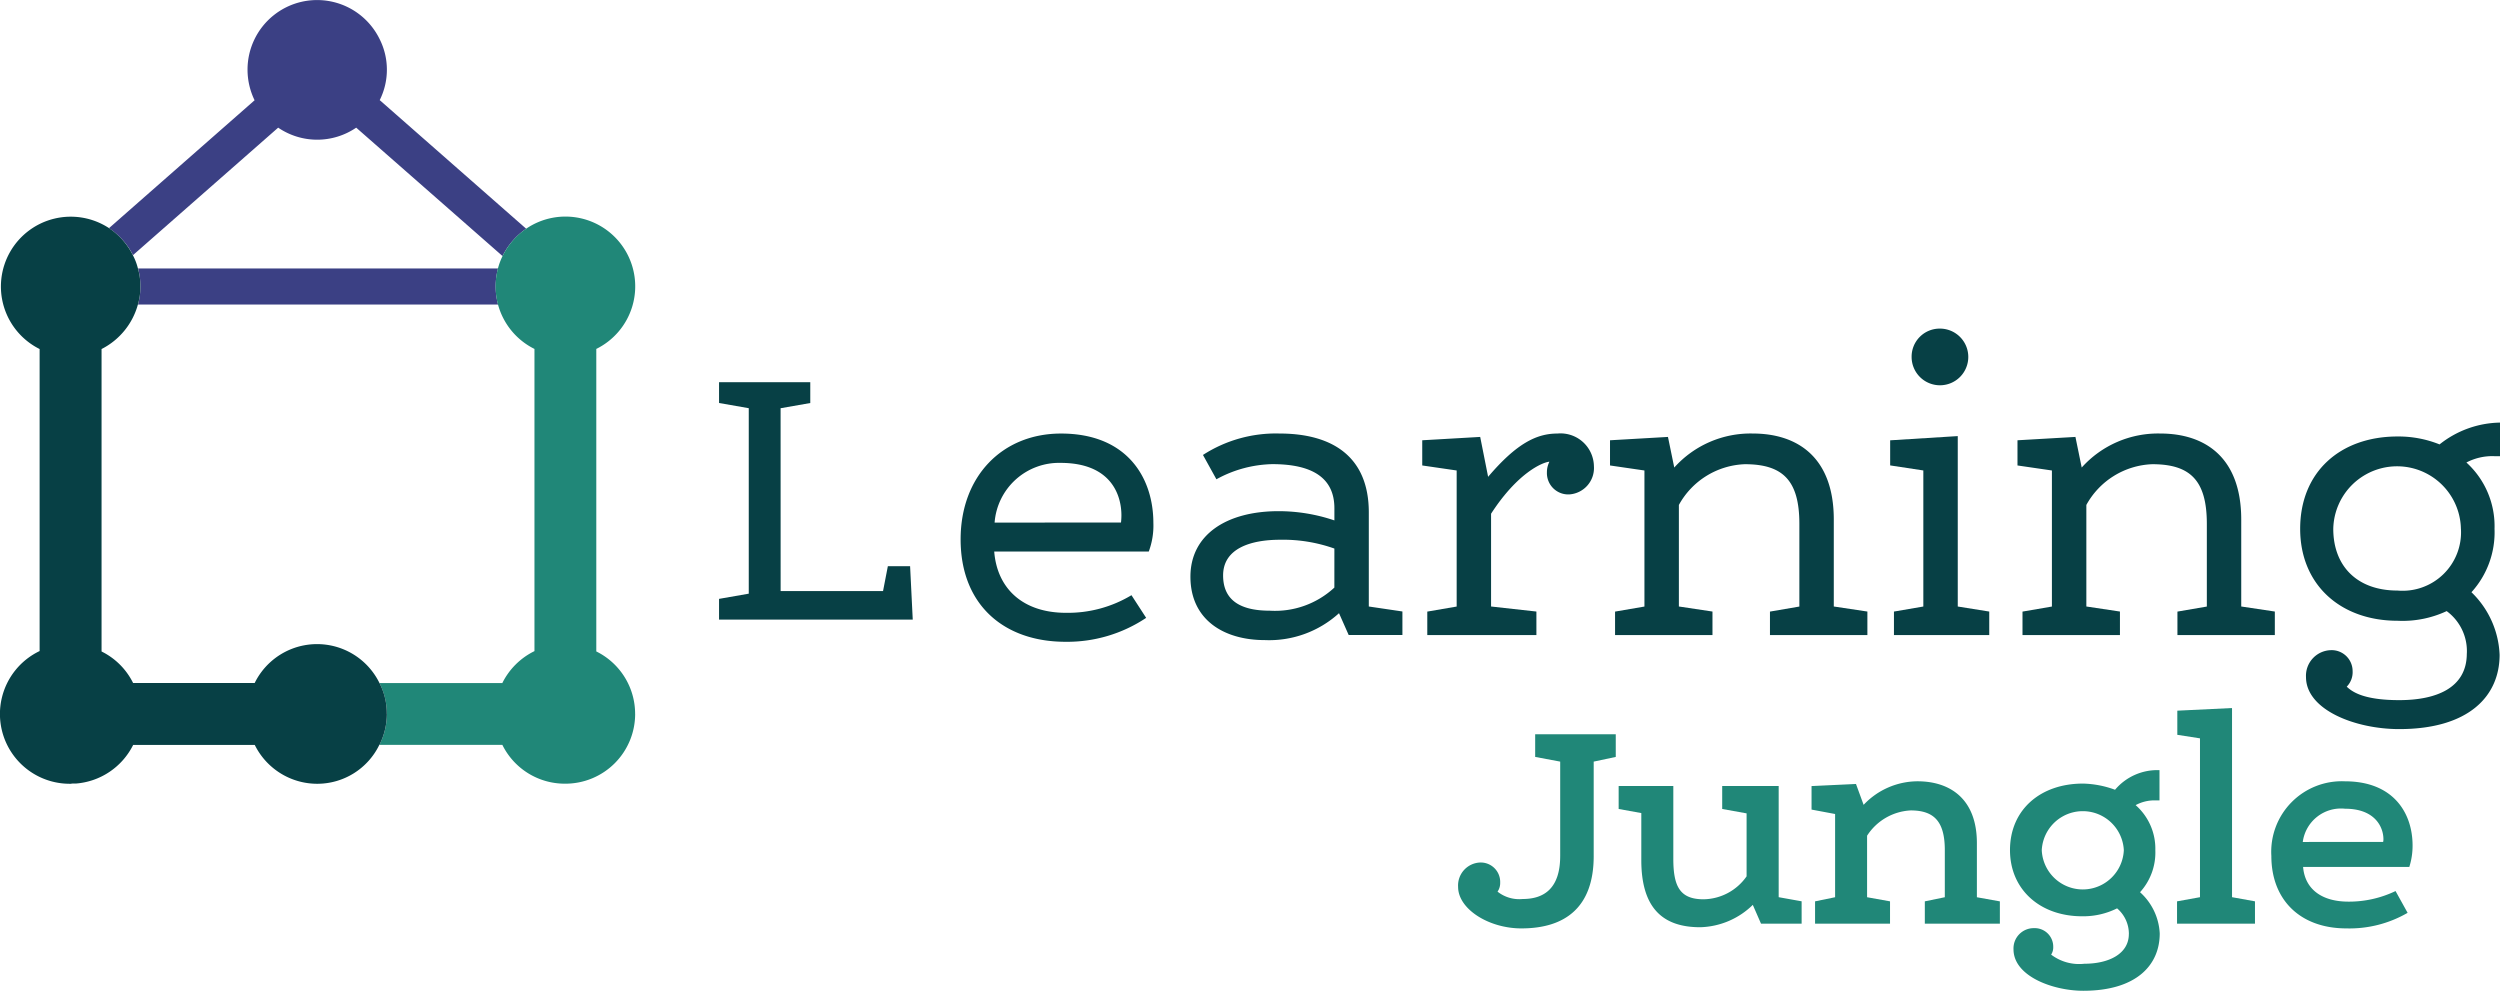 <svg xmlns="http://www.w3.org/2000/svg" xmlns:xlink="http://www.w3.org/1999/xlink" width="189.247" height="75" viewBox="0 0 189.247 75">
  <defs>
    <clipPath id="clip-path">
      <rect id="Rectangle_8050" data-name="Rectangle 8050" width="75" height="189.247" fill="none"/>
    </clipPath>
  </defs>
  <g id="Group_3469" data-name="Group 3469" transform="translate(0 75) rotate(-90)">
    <path id="Path_8966" data-name="Path 8966" d="M14.064,28.456v7.752l1.881.364v1.685l-4.042.2V23.794h1.571l.394,2.249H27.908l.394-2.249h1.573V30.7H28.3l-.394-2.247Z" transform="translate(16.192 30.637)" fill="#074045"/>
    <g id="Group_3468" data-name="Group 3468" transform="translate(0 0)">
      <g id="Group_3467" data-name="Group 3467" clip-path="url(#clip-path)">
        <path id="Path_8967" data-name="Path 8967" d="M15.206,45.077,13.489,46.19a10.761,10.761,0,0,1-1.812-6.1c0-4.672,2.8-7.945,7.755-7.945,4.767,0,8.009,3.145,8.009,7.6,0,5.052-3.4,6.991-6.769,6.991a5.623,5.623,0,0,1-2.161-.348v-11.7c-2.828.222-4.64,2.192-4.64,5.434a9.324,9.324,0,0,0,1.335,4.957m5.5-.794a4.943,4.943,0,0,0,.541.032c1.556,0,3.973-.794,3.973-4.606A4.891,4.891,0,0,0,20.7,34.717Z" transform="translate(14.74 40.573)" fill="#074045"/>
        <path id="Path_8968" data-name="Path 8968" d="M13.77,51.081a7.862,7.862,0,0,1-2.036-5.624c0-3.084,1.527-5.624,4.8-5.624,3.176,0,4.959,2.731,4.959,6.672a13.147,13.147,0,0,1-.7,4.226h.921c2.353,0,3.339-1.747,3.339-4.7A9.143,9.143,0,0,0,23.907,41.8l1.842-1.018a10.163,10.163,0,0,1,1.622,5.785c0,3.975-1.717,6.769-5.975,6.769H14.277L13.9,55.88h-1.78V51.812Zm4.893-.351a11.6,11.6,0,0,0,.667-4.1c0-2.256-.667-4.323-2.7-4.323-1.812,0-2.67,1.208-2.67,3.529a6.6,6.6,0,0,0,1.749,4.893Z" transform="translate(14.812 50.281)" fill="#074045"/>
        <path id="Path_8969" data-name="Path 8969" d="M14.064,52.8l-.382,3.432H11.9V47.972h1.778l.382,2.224h10.3l.38-2.606h1.907l.253,4.387-3.02.6c2.543,2.161,3.276,3.685,3.276,5.242a2.528,2.528,0,0,1-2.479,2.767,2,2,0,0,1-2.129-1.875,1.617,1.617,0,0,1,1.683-1.683,1.745,1.745,0,0,1,.794.19c-.032-.477-.794-2.384-3.939-4.418Z" transform="translate(15.025 60.072)" fill="#074045"/>
        <path id="Path_8970" data-name="Path 8970" d="M24.583,58.737a7.755,7.755,0,0,1,2.575,5.941c0,3.369-1.78,6.135-6.515,6.135H14.064l-.382,2.543H11.9V65.981h1.778l.382,2.226h6.262c3.305,0,4.513-1.269,4.513-4.133a5.951,5.951,0,0,0-3.084-4.988H14.064l-.382,2.543H11.9V54.255h1.778l.382,2.224h10.3l.38-2.606h1.907L26.9,58.26Z" transform="translate(15.025 68.003)" fill="#074045"/>
        <path id="Path_8971" data-name="Path 8971" d="M24.744,63.247h1.9l.319,5.117h-12.9l-.382,2.384H11.9V63.534h1.78l.382,2.224h10.3ZM35.1,67a2.145,2.145,0,1,1-2.161-2.129A2.124,2.124,0,0,1,35.1,67" transform="translate(15.025 79.836)" fill="#074045"/>
        <path id="Path_8972" data-name="Path 8972" d="M24.583,72.369a7.763,7.763,0,0,1,2.575,5.945c0,3.366-1.78,6.131-6.515,6.131H14.064l-.382,2.543H11.9V79.615h1.778l.382,2.226h6.262c3.305,0,4.513-1.271,4.513-4.133a5.947,5.947,0,0,0-3.084-4.988H14.064l-.382,2.543H11.9V67.887h1.778l.382,2.226h10.3l.38-2.606h1.907l.253,4.387Z" transform="translate(15.025 85.214)" fill="#074045"/>
        <path id="Path_8973" data-name="Path 8973" d="M14.477,89.583a3.757,3.757,0,0,0,3.21-1.527,7.891,7.891,0,0,1-.731-3.717c0-4.321,2.731-7.373,6.959-7.373,4.323,0,6.991,3.052,6.991,7.373a8.351,8.351,0,0,1-.6,3.179,7.526,7.526,0,0,1,1.651,4.577H29.413v-.382a4.212,4.212,0,0,0-.477-2.163,6.507,6.507,0,0,1-5.02,2.129,6.746,6.746,0,0,1-4.8-1.747,6.958,6.958,0,0,1-4.735,2.131c-3.147,0-5.626-2.353-5.626-7.6,0-3.339,1.461-7.056,3.941-7.056a1.939,1.939,0,0,1,2.034,1.875,1.586,1.586,0,0,1-1.588,1.654,1.564,1.564,0,0,1-1.176-.446c-.351.38-1.018,1.208-1.018,3.973s.891,5.117,3.529,5.117m9.438-.446a4.832,4.832,0,0,0,0-9.662c-2.8,0-4.672,1.78-4.672,4.864a4.423,4.423,0,0,0,4.672,4.8" transform="translate(11.053 97.154)" fill="#074045"/>
        <path id="Path_8974" data-name="Path 8974" d="M7.564,56.517h7.149l.355-1.894h1.717v6.1H15.068l-.355-1.67H7.564c-3.9,0-5.477-2.181-5.477-5.477,0-2.473,1.468-4.787,3.14-4.787a1.739,1.739,0,0,1,1.848,1.667A1.472,1.472,0,0,1,5.56,51.974a1.142,1.142,0,0,1-.69-.2,2.643,2.643,0,0,0-.557,1.912c0,1.651.846,2.83,3.251,2.83" transform="translate(2.634 61.588)" fill="#208778"/>
        <path id="Path_8975" data-name="Path 8975" d="M3.818,64.317a5.9,5.9,0,0,1-1.692-3.988c0-2.961,1.6-4.452,5.079-4.452h3.563l.31-1.715h1.737V58.3h-5.5c-2.095,0-3.074.491-3.074,2.292a4.04,4.04,0,0,0,1.737,3.255h4.767L11.078,62h1.737v4.276H4.4l-.312,1.737H2.393V64.94Z" transform="translate(2.684 68.368)" fill="#208778"/>
        <path id="Path_8976" data-name="Path 8976" d="M11.241,64.559a5.638,5.638,0,0,1,1.783,4.074c0,2.5-1.36,4.5-4.678,4.5h-4.1l-.312,1.74H2.244V69.192H3.936l.312,1.513H7.812c2.183,0,3.007-.823,3.007-2.584a4.171,4.171,0,0,0-1.914-3.3H4.248l-.312,1.737H2.244V60.883H3.936L4.248,62.4h6.3l.335-1.783h1.78l.158,3.364Z" transform="translate(2.833 76.515)" fill="#208778"/>
        <path id="Path_8977" data-name="Path 8977" d="M4.3,76.256a2.536,2.536,0,0,0,1.939-.894,5.731,5.731,0,0,1-.6-2.649c0-3.185,2.027-5.457,5.011-5.457,3.052,0,5.034,2.3,5.034,5.525a7.482,7.482,0,0,1-.468,2.427A4.187,4.187,0,0,1,16.7,78.573H14.409v-.247a2.985,2.985,0,0,0-.357-1.559,4.385,4.385,0,0,1-3.407,1.491A4.466,4.466,0,0,1,7.461,77.1a4.489,4.489,0,0,1-3.12,1.491C1.937,78.593,0,76.813,0,72.8c0-2.271,1.09-5.278,3.14-5.278a1.532,1.532,0,0,1,1.6,1.559,1.4,1.4,0,0,1-1.423,1.448,1,1,0,0,1-.581-.158,3.5,3.5,0,0,0-.69,2.518c0,1.826.735,3.364,2.249,3.364m6.348-.38a3.11,3.11,0,0,0,0-6.212,3.109,3.109,0,0,0,0,6.212" transform="translate(0 84.898)" fill="#208778"/>
        <path id="Path_8978" data-name="Path 8978" d="M16.542,72.868H18.37l.2,4.142H4.251l-.314,1.737H2.244v-5.9H3.936l.314,1.737H16.275Z" transform="translate(2.833 91.952)" fill="#208778"/>
        <path id="Path_8979" data-name="Path 8979" d="M4.915,85.4l-1.649.914a8.772,8.772,0,0,1-1.179-4.633C2.087,78.207,4.225,76,7.566,76a5.34,5.34,0,0,1,5.656,5.568c0,3.717-2.45,5.122-4.855,5.122a5.3,5.3,0,0,1-1.627-.247v-8.04c-1.692.136-2.627,1.428-2.627,3.432a8.151,8.151,0,0,0,.8,3.563m3.719-.937a.853.853,0,0,0,.2.023c.934,0,2.314-.647,2.314-2.9a2.917,2.917,0,0,0-2.516-3.206Z" transform="translate(2.634 95.939)" fill="#208778"/>
        <path id="Path_8980" data-name="Path 8980" d="M38.435,24.141a5.152,5.152,0,0,0,4.64-.018,5.266,5.266,0,0,0-2.339-9.988,5.317,5.317,0,0,0-2.312.534L28.743,3.647A5.319,5.319,0,0,1,26.7,5.464l9.651,10.99a5.24,5.24,0,0,0,0,5.907L26.63,33.439a5.418,5.418,0,0,1,2.07,1.787ZM25.691,33.093V5.85a5.389,5.389,0,0,1-1.362.179,5.254,5.254,0,0,1-1.366-.183V33.1a5.254,5.254,0,0,1,1.366-.183,5.389,5.389,0,0,1,1.362.179" transform="translate(28.986 4.603)" fill="#3b4084"/>
        <path id="Path_8981" data-name="Path 8981" d="M12.209,32.057a5.28,5.28,0,0,1-5.28-5.28v-.061a5.272,5.272,0,0,1,2.936-4.71V12.694l.014.009a5.157,5.157,0,0,0,4.669,0v9.3a5.319,5.319,0,0,1,2.416,2.432H39.839a5.29,5.29,0,0,1,3.364-2.76,5.237,5.237,0,0,1,1.364-.183,5.393,5.393,0,0,1,1.364.179,5.043,5.043,0,0,1,.937.348,5.373,5.373,0,0,1,2.072,1.787,5.281,5.281,0,1,1-9.1,5.31h-22.9a5.27,5.27,0,0,1-4.728,2.939" transform="translate(8.747 16.023)" fill="#208778"/>
        <path id="Path_8982" data-name="Path 8982" d="M12.22,29.286a5.233,5.233,0,0,1-2.337-.557.016.016,0,0,1-.016-.016,5.223,5.223,0,0,1-2.941-4.706,5.277,5.277,0,0,1,2.941-4.721V10.081A5.3,5.3,0,0,1,6.942,5.724V5.468c0-.029-.016-.079-.016-.111V5.294A5.282,5.282,0,0,1,16.973,3H39.836a5.286,5.286,0,1,1,9.158,5.246,5.341,5.341,0,0,1-2.052,1.812,4.388,4.388,0,0,1-1,.382,4.843,4.843,0,0,1-1.369.19,4.749,4.749,0,0,1-1.366-.19,5.363,5.363,0,0,1-3.371-2.751H16.941a5.261,5.261,0,0,1-2.384,2.387v9.205a5.26,5.26,0,0,1,0,9.443,5,5,0,0,1-2.337.557" transform="translate(8.743 -0.001)" fill="#074045"/>
      </g>
    </g>
  </g>
</svg>
